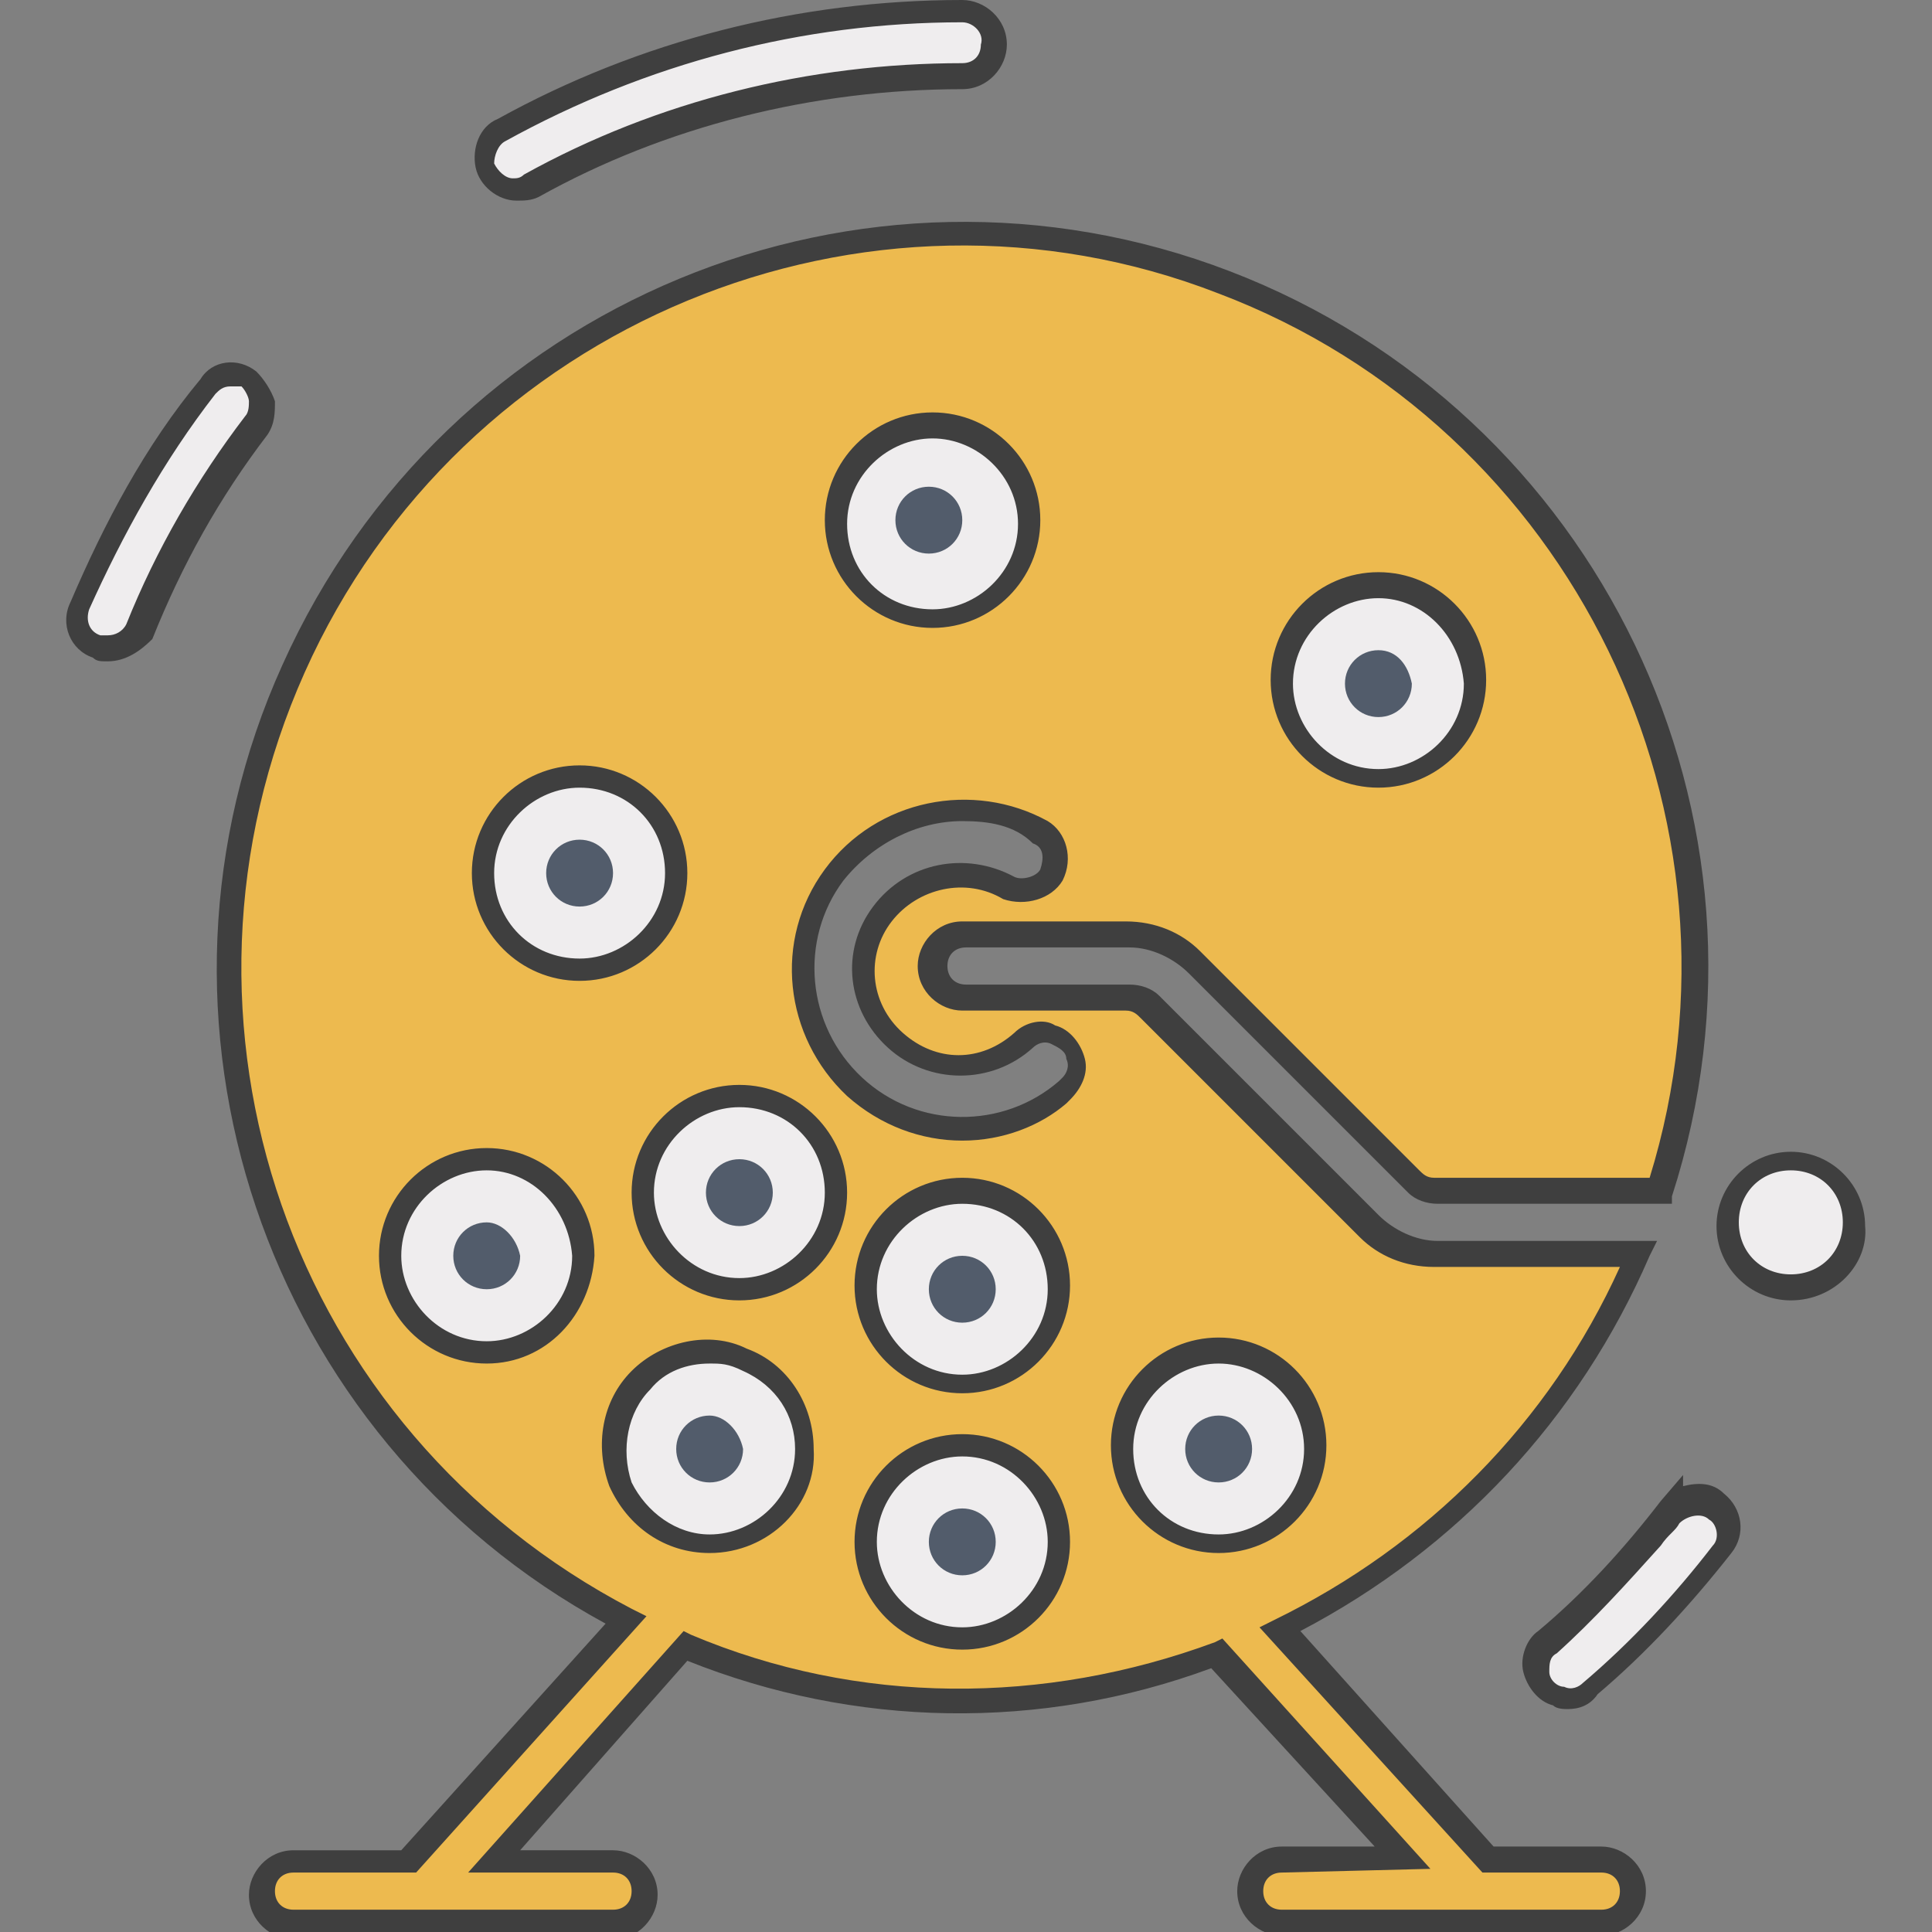 <?xml version="1.0" encoding="utf-8"?>
<!-- Generator: Adobe Illustrator 23.0.2, SVG Export Plug-In . SVG Version: 6.00 Build 0)  -->
<svg version="1.1" id="Layer_1" xmlns="http://www.w3.org/2000/svg" xmlns:xlink="http://www.w3.org/1999/xlink" x="0px" y="0px"
	 viewBox="0 0 52 52" style="enable-background:new 0 0 52 52;" xml:space="preserve">
<rect x="0" y="0" width="52" height="52" fill="#808080" stroke="none"/>
<style type="text/css">
	.st0{fill:#EFEDEE;}
	.st1{fill:#3F3F3F;}
	.st2{fill:#525C6B;}
	.st3{fill:#EDBA4F;}
</style>
<g>
	<g>
		<path class="st0" d="M36.7,40.5l0.3-4.1l-4.4-2.5l-5.7-2.5l-2.8-0.6L20.6,28l-0.3-4.4c0,0-0.6-2.2,0.3-2.8
			c0.9-0.6,5.4-2.2,6.6-1.9c1.3,0.3,5.4,2.8,6,3.5c0.6,0.6,3.2,2.5,4.7,2.5s4.1-3.8,4.1-4.4s-1.3-3.8-1.3-4.1S38,12.1,37,11.8
			c-0.9-0.3-6.3-1.9-7.6-1.9c-1.3,0-5.7,0.6-6,0.6c-0.3,0-6.3,2.5-6.6,2.8s-4.7,2.2-6,4.1S9.3,20.6,9,23.2s-0.6,4.7-0.3,5.7
			C9,29.8,10,36.1,10,36.1l2.2,2.8l4.7,3.8l4.7,1.3l3.8,0.9l3.5-0.3l4.4-1.3l2.8-1.9L36.7,40.5z"/>
		<path class="st1" d="M25.3,45.2L25.3,45.2l-3.8-1L16.7,43l-4.8-3.9l-2.3-2.9v-0.1c-0.3-2.2-1-6.5-1.2-7.2
			c-0.3-0.9-0.1-2.8,0.2-5.2l0.1-0.6c0.3-2.6,0.7-3.9,1.9-5.8c1-1.5,3.7-2.9,5.2-3.7c0.4-0.2,0.8-0.4,0.9-0.5
			c0.3-0.3,6.4-2.9,6.8-2.9c0.1,0,0.7-0.1,1.4-0.2c1.5-0.2,3.8-0.5,4.6-0.5c1.4,0,6.9,1.6,7.7,1.9c1,0.3,4,4.2,4,4.7
			c0,0.1,0.3,0.8,0.5,1.4c0.5,1.4,0.8,2.3,0.8,2.7c0,0.9-2.7,4.7-4.4,4.7c-1.8,0-4.4-2.1-5-2.6c-0.6-0.6-4.7-3.1-5.8-3.4
			c-1.1-0.3-5.4,1.2-6.4,1.8c-0.6,0.4-0.3,2-0.2,2.5v0.1l0.3,4.3l3.3,2.7l2.8,0.6l5.7,2.5l4.6,2.6L37,40.6l-0.7,1.1l-3,2L28.8,45
			L25.3,45.2z M17,42.4l4.7,1.2l3.7,0.9l3.4-0.3l4.3-1.2l2.7-1.8l0.5-0.8l0.3-3.8l-4.2-2.4l-5.6-2.5L24,31l-3.6-3L20,23.5
			c-0.1-0.4-0.6-2.4,0.5-3.2c1-0.7,5.5-2.3,6.9-1.9c1.4,0.3,5.5,2.9,6.1,3.6c0.6,0.6,3.1,2.4,4.5,2.4s3.7-3.6,3.8-4.1
			c0-0.3-0.5-1.6-0.8-2.5s-0.5-1.3-0.5-1.5c-0.2-0.5-2.8-3.9-3.6-4.2c-1.2-0.4-6.3-1.9-7.5-1.9c-0.8,0-3.1,0.3-4.5,0.5
			c-0.8,0.1-1.3,0.2-1.4,0.2c-0.6,0.1-6.1,2.5-6.4,2.8c-0.1,0.1-0.4,0.2-1,0.6c-1.4,0.7-4,2.1-4.9,3.5c-1.2,1.8-1.5,3-1.8,5.5
			l-0.1,0.6C9,26,8.8,28,9,28.9c0.3,0.9,1.1,6.4,1.3,7.2l2.1,2.7L17,42.4z"/>
	</g>
	<g>
		<path class="st0" d="M50,32.9c0,0.9-0.8,1.7-1.7,1.7s-1.7-0.8-1.7-1.7s0.8-1.7,1.7-1.7S50,32,50,32.9z"/>
		<path class="st1" d="M48.2,35c-1.1,0-2-0.9-2-2c0-1.1,0.9-2,2-2s2,0.9,2,2C50.3,34,49.4,35,48.2,35z M48.2,31.5
			c-0.8,0-1.4,0.6-1.4,1.4s0.6,1.4,1.4,1.4s1.4-0.6,1.4-1.4S49,31.5,48.2,31.5z"/>
	</g>
	<g>
		<g>
			<path class="st2" d="M19.1,38.1c-0.5,0-0.9,0.4-0.9,0.9s0.4,0.9,0.9,0.9S20,39.5,20,39C19.9,38.5,19.5,38.1,19.1,38.1z"/>
		</g>
		<g>
			<path class="st2" d="M25.9,33.8c-0.5,0-0.9,0.4-0.9,0.9s0.4,0.9,0.9,0.9s0.9-0.4,0.9-0.9S26.4,33.8,25.9,33.8z"/>
		</g>
		<g>
			<path class="st2" d="M19.9,31.2c-0.5,0-0.9,0.4-0.9,0.9c0,0.5,0.4,0.9,0.9,0.9s0.9-0.4,0.9-0.9C20.8,31.6,20.4,31.2,19.9,31.2z"
				/>
		</g>
		<g>
			<path class="st2" d="M25.9,40.6c-0.5,0-0.9,0.4-0.9,0.9s0.4,0.9,0.9,0.9s0.9-0.4,0.9-0.9S26.4,40.6,25.9,40.6z"/>
		</g>
		<g>
			<path class="st2" d="M15.6,22.6c-0.5,0-0.9,0.4-0.9,0.9s0.4,0.9,0.9,0.9s0.9-0.4,0.9-0.9S16.1,22.6,15.6,22.6z"/>
		</g>
		<g>
			<path class="st2" d="M13.1,32.9c-0.5,0-0.9,0.4-0.9,0.9s0.4,0.9,0.9,0.9s0.9-0.4,0.9-0.9C13.9,33.3,13.5,32.9,13.1,32.9z"/>
		</g>
		<g>
			<path class="st2" d="M37.1,17.5c-0.5,0-0.9,0.4-0.9,0.9s0.4,0.9,0.9,0.9s0.9-0.4,0.9-0.9C37.9,17.9,37.6,17.5,37.1,17.5z"/>
		</g>
		<g>
			<path class="st2" d="M32.8,38.1c-0.5,0-0.9,0.4-0.9,0.9s0.4,0.9,0.9,0.9s0.9-0.4,0.9-0.9S33.3,38.1,32.8,38.1z"/>
		</g>
		<g>
			<path class="st2" d="M25.9,14c0-0.5-0.4-0.9-0.9-0.9s-0.9,0.4-0.9,0.9s0.4,0.9,0.9,0.9S25.9,14.5,25.9,14z"/>
		</g>
	</g>
	<g>
		<path class="st0" d="M13.9,5.1c0.1,0,0.3,0,0.4-0.1c3.6-2,7.5-3,11.6-3c0.5,0,0.9-0.4,0.9-0.9s-0.4-0.9-0.9-0.9
			c-4.3,0-8.6,1.1-12.4,3.2c-0.3,0.2-0.5,0.6-0.4,1C13.2,4.9,13.5,5.1,13.9,5.1z"/>
		<path class="st1" d="M13.9,5.4c-0.5,0-1-0.4-1.1-0.9s0.1-1.1,0.6-1.3C17.2,1.1,21.5,0,25.9,0l0,0c0.6,0,1.2,0.5,1.2,1.2
			c0,0.6-0.5,1.2-1.2,1.2c-4,0-8,1-11.4,2.9C14.3,5.4,14.1,5.4,13.9,5.4L13.9,5.4z M25.9,0.6c-4.3,0-8.5,1.1-12.3,3.2
			c-0.2,0.1-0.3,0.4-0.3,0.6c0.1,0.2,0.3,0.4,0.5,0.4l0,0c0.1,0,0.2,0,0.3-0.1c3.6-2,7.7-3,11.8-3c0.3,0,0.5-0.2,0.5-0.5
			C26.5,0.9,26.2,0.6,25.9,0.6z"/>
	</g>
	<g>
		<path class="st0" d="M6.7,10.2C6.3,9.9,5.8,10,5.5,10.4c-1.4,1.8-2.5,3.8-3.4,5.9c-0.2,0.4,0,0.9,0.5,1.1c0.1,0,0.2,0.1,0.3,0.1
			c0.3,0,0.7-0.2,0.8-0.5c0.8-2,1.9-3.8,3.2-5.5C7,11.2,7.1,11,7,10.8C7,10.6,6.9,10.4,6.7,10.2z"/>
		<path class="st1" d="M2.9,17.8c-0.2,0-0.3,0-0.4-0.1c-0.6-0.2-0.9-0.9-0.6-1.5c0.9-2.1,2-4.2,3.5-6c0.3-0.5,1-0.6,1.5-0.2l0,0
			c0.2,0.2,0.4,0.5,0.5,0.8c0,0.3,0,0.6-0.2,0.9c-1.3,1.7-2.3,3.5-3.1,5.5C3.8,17.5,3.4,17.8,2.9,17.8L2.9,17.8z M6.2,10.4
			c-0.2,0-0.3,0.1-0.4,0.2c-1.4,1.8-2.5,3.8-3.4,5.8c-0.1,0.3,0,0.6,0.3,0.7c0.1,0,0.1,0,0.2,0c0.2,0,0.4-0.1,0.5-0.3
			c0.8-2,1.9-3.9,3.2-5.6c0.1-0.1,0.1-0.3,0.1-0.4c0-0.1-0.1-0.3-0.2-0.4l0,0C6.4,10.4,6.3,10.4,6.2,10.4z"/>
	</g>
	<g>
		<path class="st0" d="M45,40.7c-1,1.3-2.1,2.5-3.3,3.5c-0.2,0.2-0.4,0.5-0.3,0.8c0.1,0.3,0.3,0.6,0.6,0.7c0.3,0.1,0.6,0,0.9-0.2
			c1.3-1.1,2.5-2.4,3.6-3.8c0.3-0.4,0.2-0.9-0.2-1.2C45.8,40.3,45.3,40.3,45,40.7L45,40.7z"/>
		<path class="st1" d="M42.2,46c-0.1,0-0.3,0-0.4-0.1c-0.4-0.1-0.7-0.5-0.8-0.9s0.1-0.9,0.4-1.1c1.2-1,2.3-2.2,3.3-3.5l0.6-0.7V40
			c0.4-0.1,0.8-0.1,1.1,0.2c0.5,0.4,0.6,1.1,0.2,1.6c-1.1,1.4-2.3,2.7-3.6,3.8C42.8,45.9,42.5,46,42.2,46z M44.7,41.6
			c-0.9,1-1.8,2-2.8,2.9c-0.2,0.1-0.2,0.3-0.2,0.5s0.2,0.4,0.4,0.4c0.2,0.1,0.4,0,0.5-0.1c1.3-1.1,2.5-2.4,3.5-3.7
			c0.2-0.2,0.1-0.6-0.1-0.7c-0.2-0.2-0.6-0.1-0.8,0.1l0,0C45.1,41.2,44.9,41.3,44.7,41.6L44.7,41.6L44.7,41.6z"/>
	</g>
	<g>
		<path class="st3" d="M43.1,50.1H40l-5.6-6.2c4.3-2.1,7.8-5.7,9.6-10.1h-5.4c-0.7,0-1.3-0.3-1.8-0.8L31,27.2
			c-0.2-0.2-0.4-0.3-0.6-0.3H26c-0.5,0-0.9-0.4-0.9-0.9s0.4-0.9,0.9-0.9h4.4c0.7,0,1.3,0.3,1.8,0.8l5.9,5.9c0.2,0.2,0.4,0.3,0.6,0.3
			h6.1c3.2-10-2-20.7-11.7-24.4C23.2,3.9,12.2,8.4,7.9,18c-4.3,9.5-0.4,20.8,8.9,25.6L11,50.1H7.9C7.4,50.1,7,50.5,7,51
			s0.4,0.9,0.9,0.9h8.6c0.5,0,0.9-0.4,0.9-0.9s-0.4-0.9-0.9-0.9h-3.2l5.2-5.8c4.6,1.9,9.7,2,14.3,0.2l5,5.5h-3.2
			c-0.5,0-0.9,0.4-0.9,0.9s0.4,0.9,0.9,0.9h8.6c0.5,0,0.9-0.4,0.9-0.9C43.9,50.5,43.6,50.1,43.1,50.1z M37.1,15.8
			c1.4,0,2.6,1.2,2.6,2.6S38.5,21,37.1,21s-2.6-1.2-2.6-2.6C34.5,16.9,35.7,15.8,37.1,15.8z M25.1,11.5c1.4,0,2.6,1.2,2.6,2.6
			s-1.2,2.6-2.6,2.6s-2.6-1.2-2.6-2.6C22.5,12.6,23.7,11.5,25.1,11.5z M13.1,36.4c-1.4,0-2.6-1.2-2.6-2.6c0-1.4,1.2-2.6,2.6-2.6
			s2.6,1.2,2.6,2.6C15.6,35.2,14.5,36.4,13.1,36.4z M13.1,23.5c0-1.4,1.2-2.6,2.6-2.6s2.6,1.2,2.6,2.6s-1.2,2.6-2.6,2.6
			C14.2,26.1,13.1,24.9,13.1,23.5z M19.1,41.5c-1,0-2-0.6-2.4-1.6s-0.2-2.1,0.6-2.8c0.7-0.7,1.8-1,2.8-0.6s1.6,1.3,1.6,2.4
			C21.6,40.3,20.5,41.5,19.1,41.5z M19.9,34.6c-1.4,0-2.6-1.2-2.6-2.6s1.2-2.6,2.6-2.6s2.6,1.2,2.6,2.6
			C22.5,33.5,21.3,34.6,19.9,34.6z M25.9,44.1c-1.4,0-2.6-1.2-2.6-2.6c0-1.4,1.2-2.6,2.6-2.6s2.6,1.2,2.6,2.6
			C28.5,42.9,27.4,44.1,25.9,44.1z M25.9,37.2c-1.4,0-2.6-1.2-2.6-2.6c0-1.4,1.2-2.6,2.6-2.6s2.6,1.2,2.6,2.6
			C28.5,36.1,27.4,37.2,25.9,37.2z M28.8,29.3c-1.6,1.4-4.1,1.4-5.7-0.1s-1.9-3.9-0.6-5.7s3.7-2.3,5.6-1.2c0.4,0.2,0.5,0.8,0.3,1.2
			c-0.2,0.4-0.7,0.5-1.1,0.3c-1.1-0.7-2.6-0.3-3.4,0.7c-0.8,1.1-0.6,2.5,0.3,3.4c1,0.9,2.5,0.9,3.4,0c0.2-0.2,0.6-0.3,0.8-0.2
			c0.3,0.1,0.5,0.3,0.6,0.6C29.1,28.8,29,29.1,28.8,29.3L28.8,29.3z M30.2,38.9c0-1.4,1.2-2.6,2.6-2.6c1.4,0,2.6,1.2,2.6,2.6
			c0,1.4-1.2,2.6-2.6,2.6C31.4,41.5,30.2,40.3,30.2,38.9z"/>
		<path class="st1" d="M43.1,52.1h-8.6c-0.6,0-1.2-0.5-1.2-1.2c0-0.6,0.5-1.2,1.2-1.2H37l-4.4-4.8c-4.6,1.7-9.6,1.6-14.1-0.2
			L14,49.8h2.5c0.6,0,1.2,0.5,1.2,1.2c0,0.6-0.5,1.2-1.2,1.2H7.9c-0.6,0-1.2-0.5-1.2-1.2c0-0.6,0.5-1.2,1.2-1.2h2.9l5.5-6.1
			c-9.2-5-13-16.3-8.7-25.8C12,8.1,23.2,3.5,33.1,7.3S48.3,22,45,32.2v0.2h-6.3c-0.3,0-0.6-0.1-0.8-0.3L32,26.2
			c-0.4-0.4-1-0.7-1.6-0.7l0,0H26c-0.3,0-0.5,0.2-0.5,0.5s0.2,0.5,0.5,0.5h4.4c0.3,0,0.6,0.1,0.8,0.3l5.9,5.9c0.4,0.4,1,0.7,1.6,0.7
			l0,0h5.9l-0.2,0.4c-1.9,4.4-5.2,7.9-9.4,10.1l5.2,5.8h2.9c0.6,0,1.2,0.5,1.2,1.2C44.3,51.6,43.7,52.1,43.1,52.1z M34.5,50.4
			c-0.3,0-0.5,0.2-0.5,0.5s0.2,0.5,0.5,0.5h8.6c0.3,0,0.5-0.2,0.5-0.5s-0.2-0.5-0.5-0.5h-3.2l-6-6.6l0.4-0.2c4.1-2,7.4-5.3,9.3-9.5
			h-5l0,0c-0.8,0-1.5-0.3-2-0.8l-5.9-5.9c-0.1-0.1-0.2-0.2-0.4-0.2h-4.4c-0.6,0-1.2-0.5-1.2-1.2c0-0.6,0.5-1.2,1.2-1.2h4.4l0,0
			c0.8,0,1.5,0.3,2,0.8l5.9,5.9c0.1,0.1,0.2,0.2,0.4,0.2h5.8c3-9.7-2.1-20.2-11.6-23.8C23.3,4.2,12.4,8.7,8.2,18.1S7.8,38.5,17,43.3
			l0.4,0.2l-6.2,6.9H7.9c-0.3,0-0.5,0.2-0.5,0.5s0.2,0.5,0.5,0.5h8.6c0.3,0,0.5-0.2,0.5-0.5s-0.2-0.5-0.5-0.5h-3.9l5.8-6.5l0.2,0.1
			c4.5,1.9,9.5,1.9,14.1,0.2l0.2-0.1l5.6,6.2L34.5,50.4L34.5,50.4z M25.9,44.4c-1.6,0-2.9-1.3-2.9-2.9c0-1.6,1.3-2.9,2.9-2.9
			s2.9,1.3,2.9,2.9C28.8,43.1,27.5,44.4,25.9,44.4z M25.9,39.2c-1.2,0-2.3,1-2.3,2.3c0,1.2,1,2.3,2.3,2.3c1.2,0,2.3-1,2.3-2.3
			C28.2,40.3,27.2,39.2,25.9,39.2z M32.8,41.8c-1.6,0-2.9-1.3-2.9-2.9c0-1.6,1.3-2.9,2.9-2.9c1.6,0,2.9,1.3,2.9,2.9
			S34.4,41.8,32.8,41.8z M32.8,36.7c-1.2,0-2.3,1-2.3,2.3s1,2.3,2.3,2.3c1.2,0,2.3-1,2.3-2.3S34,36.7,32.8,36.7z M19.1,41.8
			c-1.2,0-2.2-0.7-2.7-1.8c-0.4-1.1-0.2-2.3,0.6-3.1c0.8-0.8,2.1-1.1,3.1-0.6c1.1,0.4,1.8,1.5,1.8,2.7C22,40.5,20.7,41.8,19.1,41.8z
			 M19.1,36.7c-0.6,0-1.2,0.2-1.6,0.7C16.9,38,16.7,39,17,39.9c0.4,0.8,1.2,1.4,2.1,1.4c1.2,0,2.3-1,2.3-2.3c0-0.9-0.5-1.7-1.4-2.1
			C19.6,36.7,19.4,36.7,19.1,36.7z M25.9,37.5c-1.6,0-2.9-1.3-2.9-2.9c0-1.6,1.3-2.9,2.9-2.9s2.9,1.3,2.9,2.9
			C28.8,36.2,27.5,37.5,25.9,37.5z M25.9,32.4c-1.2,0-2.3,1-2.3,2.3c0,1.2,1,2.3,2.3,2.3c1.2,0,2.3-1,2.3-2.3
			C28.2,33.4,27.2,32.4,25.9,32.4z M13.1,36.7c-1.6,0-2.9-1.3-2.9-2.9c0-1.6,1.3-2.9,2.9-2.9s2.9,1.3,2.9,2.9
			C15.9,35.4,14.7,36.7,13.1,36.7z M13.1,31.5c-1.2,0-2.3,1-2.3,2.3c0,1.2,1,2.3,2.3,2.3c1.2,0,2.3-1,2.3-2.3
			C15.3,32.5,14.3,31.5,13.1,31.5z M19.9,35c-1.6,0-2.9-1.3-2.9-2.9c0-1.6,1.3-2.9,2.9-2.9s2.9,1.3,2.9,2.9
			C22.8,33.7,21.5,35,19.9,35z M19.9,29.8c-1.2,0-2.3,1-2.3,2.3c0,1.2,1,2.3,2.3,2.3c1.2,0,2.3-1,2.3-2.3
			C22.2,30.8,21.2,29.8,19.9,29.8z M25.9,30.7c-1.1,0-2.2-0.4-3.1-1.2c-1.7-1.6-2-4.2-0.6-6.1s4-2.4,6-1.3c0.5,0.3,0.7,1,0.4,1.6
			c-0.3,0.5-1,0.7-1.6,0.5c-1-0.6-2.3-0.3-3,0.6s-0.6,2.2,0.3,3s2.1,0.8,3,0c0.3-0.3,0.8-0.4,1.1-0.2c0.4,0.1,0.7,0.5,0.8,0.9
			c0.1,0.4-0.1,0.8-0.4,1.1l-0.1,0.1C28,30.3,27,30.7,25.9,30.7z M25.9,22.1c-1.2,0-2.4,0.6-3.2,1.6c-1.2,1.6-1,3.9,0.5,5.3
			s3.8,1.4,5.3,0.1l0.1-0.1c0.1-0.1,0.2-0.3,0.1-0.5c0-0.2-0.2-0.3-0.4-0.4c-0.2-0.1-0.4,0-0.5,0.1c-1.1,1-2.8,1-3.9,0
			s-1.3-2.6-0.4-3.8c0.9-1.2,2.5-1.5,3.8-0.8c0.2,0.1,0.6,0,0.7-0.2c0.1-0.3,0.1-0.6-0.2-0.7C27.3,22.2,26.6,22.1,25.9,22.1z
			 M15.6,26.4c-1.6,0-2.9-1.3-2.9-2.9s1.3-2.9,2.9-2.9s2.9,1.3,2.9,2.9S17.2,26.4,15.6,26.4z M15.6,21.2c-1.2,0-2.3,1-2.3,2.3
			s1,2.3,2.3,2.3c1.2,0,2.3-1,2.3-2.3S16.9,21.2,15.6,21.2z M37.1,21.2c-1.6,0-2.9-1.3-2.9-2.9s1.3-2.9,2.9-2.9
			c1.6,0,2.9,1.3,2.9,2.9C40,19.9,38.7,21.2,37.1,21.2z M37.1,16.1c-1.2,0-2.3,1-2.3,2.3c0,1.2,1,2.3,2.3,2.3c1.2,0,2.3-1,2.3-2.3
			C39.3,17.1,38.3,16.1,37.1,16.1z M25.1,16.9c-1.6,0-2.9-1.3-2.9-2.9s1.3-2.9,2.9-2.9S28,12.4,28,14S26.7,16.9,25.1,16.9z
			 M25.1,11.8c-1.2,0-2.3,1-2.3,2.3s1,2.3,2.3,2.3c1.2,0,2.3-1,2.3-2.3S26.3,11.8,25.1,11.8z"/>
	</g>
</g>
</svg>
